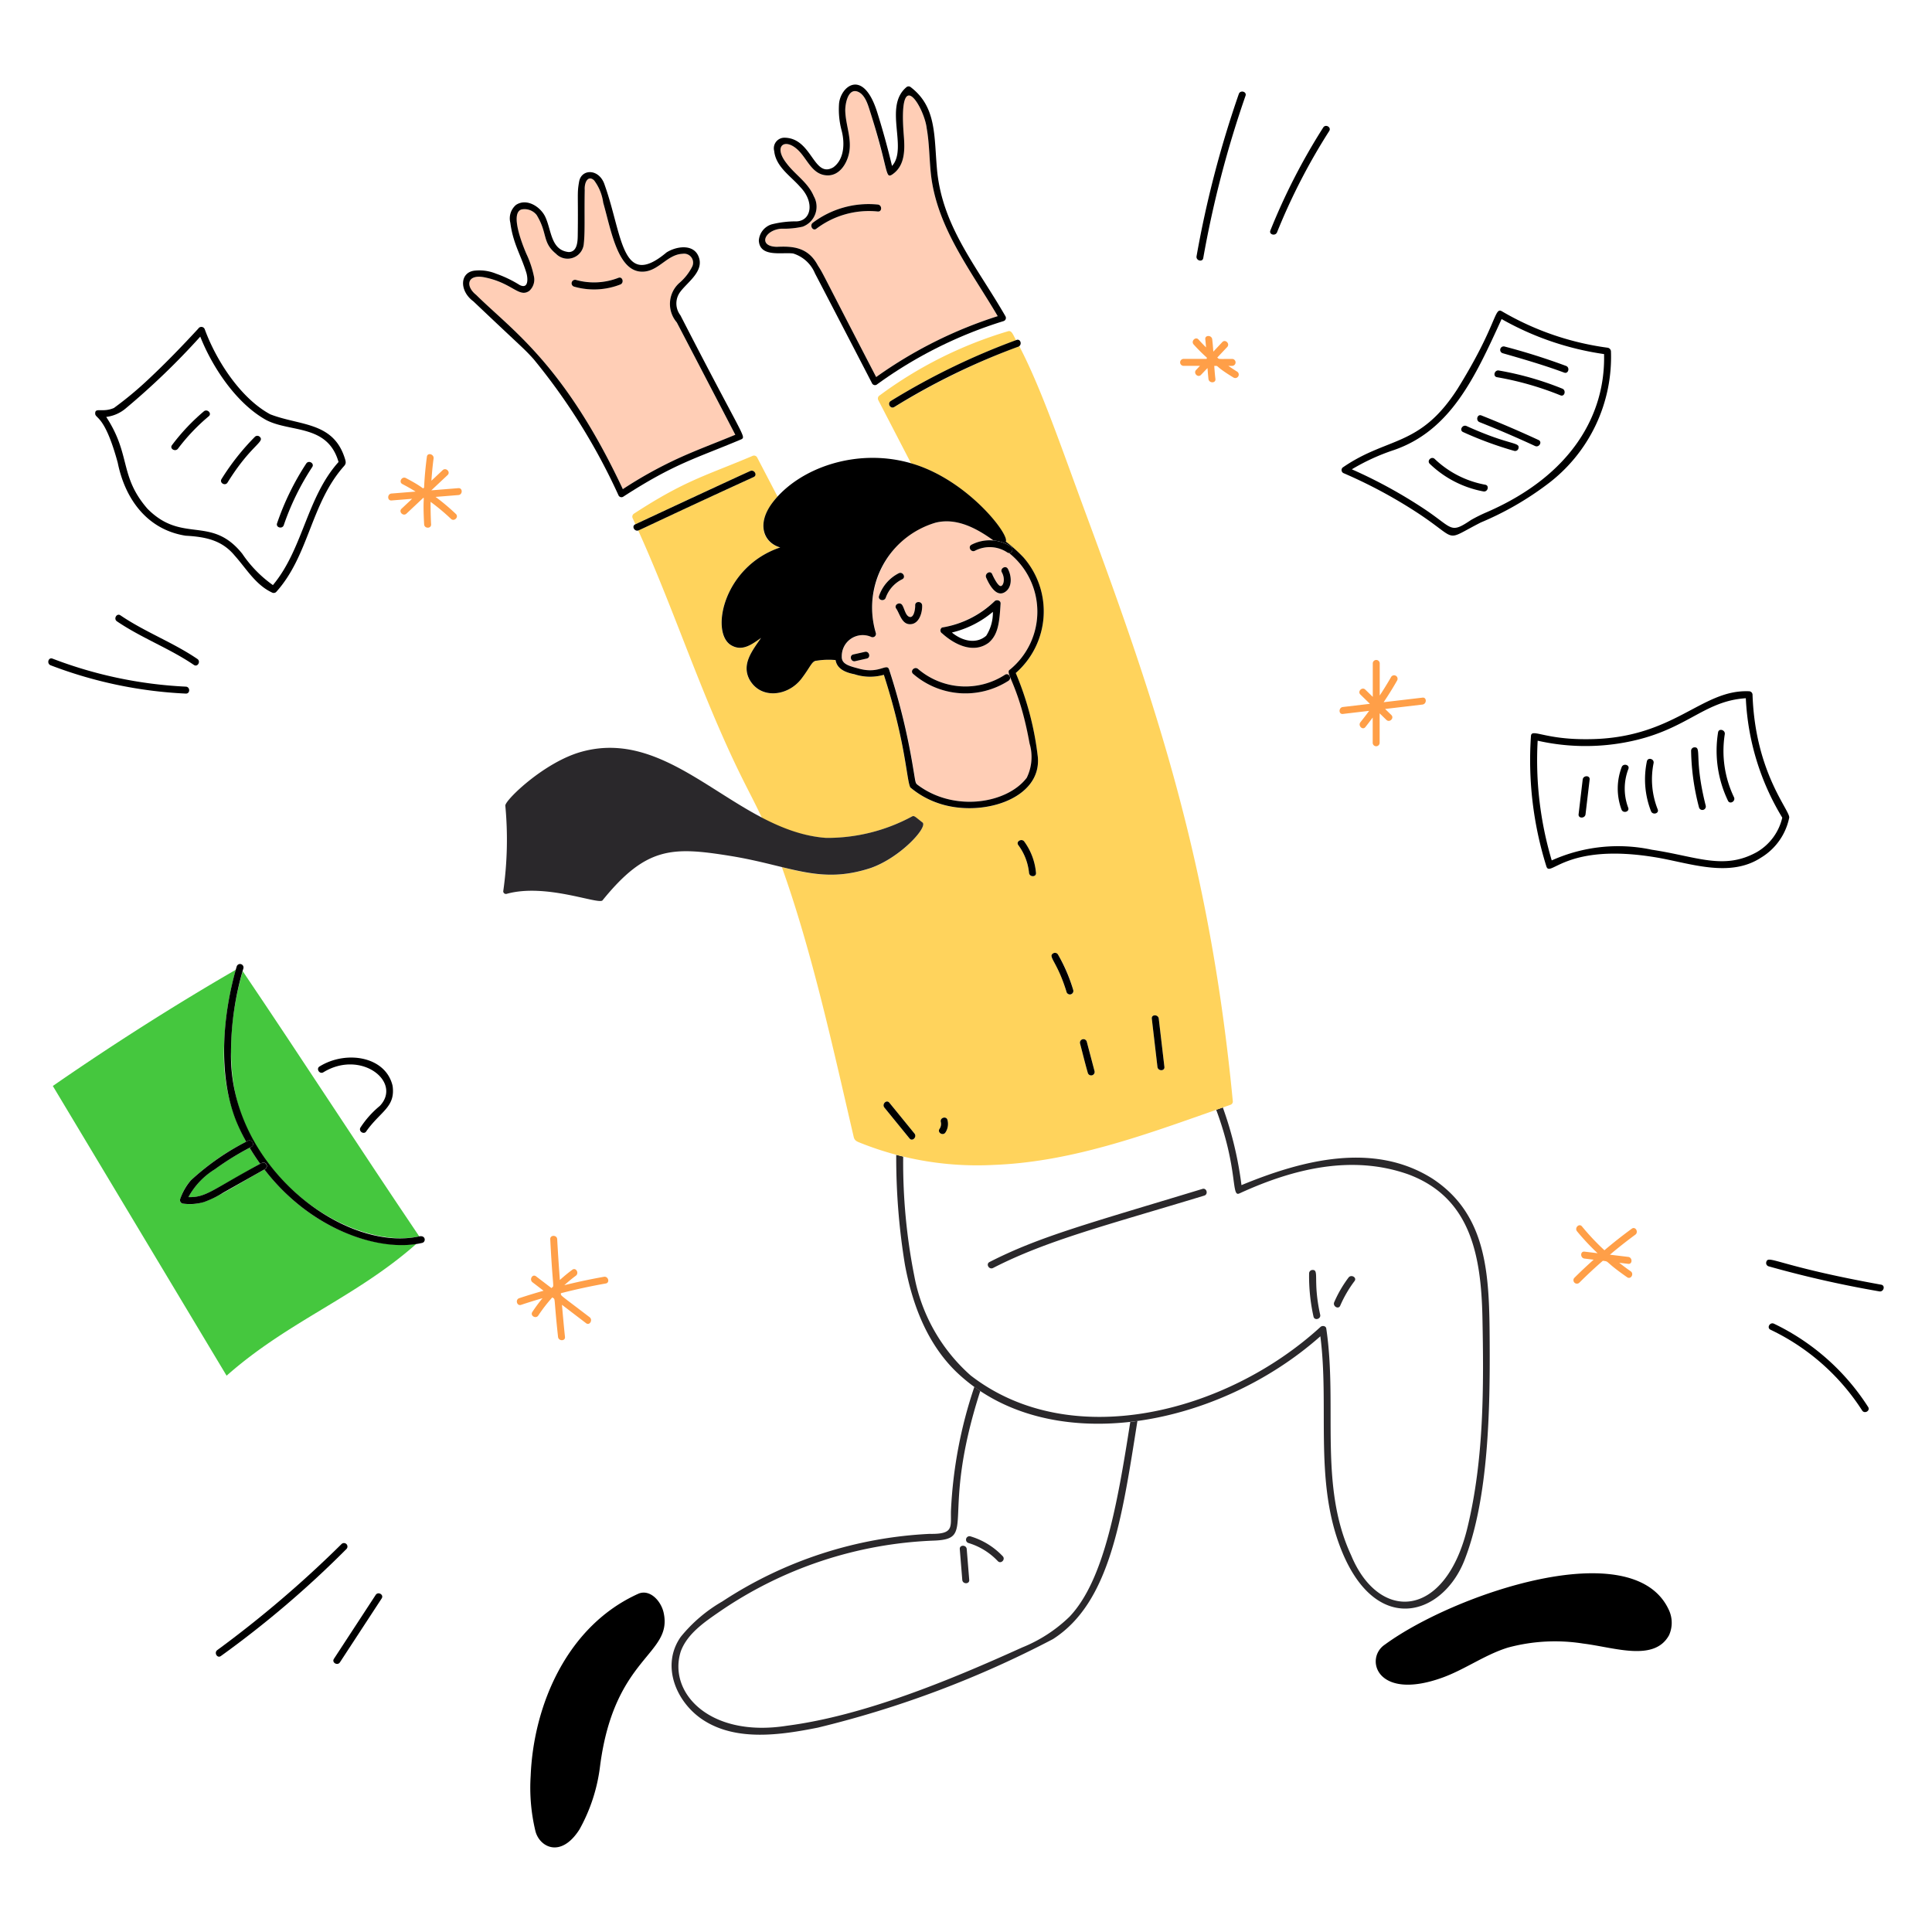 <svg width="400" height="400" id="Being-Happy-2--Streamline-Barcelona" viewBox="0 0 400 400" xmlns="http://www.w3.org/2000/svg"><desc>Being Happy 2 Streamline Illustration: https://streamlinehq.com</desc><defs></defs><path stroke-width="1" fill="#2a282b" d="M234.012 294.4c-2.692 17.2 -5.454 32.812 -12.578 40.32a30.37 30.37 0 0 1 -9.83 6.38c-14.8 6.698 -32.654 14.116 -48.71 16.2 -16.054 2.536 -24.686 -6.936 -21.932 -15.436 1.352 -3.62 4.88 -6.026 7.93 -8.13a83.984 83.984 0 0 1 44.414 -14.766c9.184 -0.34 1.122 -4.49 9.65 -30.978 -0.416 -0.274 -0.814 -0.578 -1.22 -0.87a93.146 93.146 0 0 0 -4.85 25.68c-0.086 3.36 0.698 4.862 -4.4 4.772a85.6 85.6 0 0 0 -42.952 14 30.938 30.938 0 0 0 -8.586 7.312c-4.2 5.954 -0.928 13.66 4.738 17.29 6.89 4.416 16.046 3.022 23.6 1.524a212.354 212.354 0 0 0 48.702 -18.332c11.8 -7.536 14.28 -24.8 17.5 -45.162 -0.488 0.072 -0.982 0.144 -1.476 0.196z"></path><path stroke-width="1" fill="#2a282b" d="M251.8 229.758c4.612 12.432 3.052 18.152 4.788 17.334l0.12 -0.05c11.258 -5.162 23.306 -8 34.896 -3.892 12.65 4.736 15.05 16.314 15.318 29.648 0.292 14.454 0.318 29.288 -3.09 43.422 -4.6 19.132 -18.354 19.674 -24.092 5.788 -6.75 -14.484 -2.77 -30.95 -5.152 -46.958 -0.086 -0.568 -0.846 -0.642 -1.2 -0.316 -19.462 17.812 -51.694 26.1 -72.418 10.044a36.418 36.418 0 0 1 -11.682 -20.636 120.266 120.266 0 0 1 -2.292 -24.68 58.452 58.452 0 0 1 -1.442 -0.364 137.12 137.12 0 0 0 1.8 22.73c1.508 8.128 4.52 16.2 10.526 22.094 18.758 18.138 53.698 12.034 75.486 -7.258 1.83 14.242 -1.136 29.092 3.83 42.878 7.076 19.658 21.574 15.26 26.116 3.2 4.914 -12.77 5.184 -31.136 5.11 -44.714 -0.074 -13.728 -0.302 -26.372 -11.8 -33.972 -12.136 -7.702 -26.87 -3.94 -39.588 1.312a74.702 74.702 0 0 0 -3.868 -16.094z"></path><path stroke-width="1" fill="#2a282b" d="M205.6 262.522c11.21 -5.752 23.508 -8.83 43.73 -14.984 0.882 -0.268 0.506 -1.656 -0.382 -1.386 -23.83 7.244 -33.736 9.858 -44.072 15.13 -0.83 0.422 -0.104 1.662 0.724 1.24zm67.73 9.678c-1.572 -7.102 -0.116 -9.318 -1.6 -9.27a0.722 0.722 0 0 0 -0.694 0.694 38.32 38.32 0 0 0 0.91 8.958c0.196 0.902 1.584 0.52 1.384 -0.382zm4.146 -1.872a24.742 24.742 0 0 1 2.964 -5.094c0.556 -0.74 -0.69 -1.458 -1.242 -0.726a24.984 24.984 0 0 0 -2.962 5.096c-0.364 0.84 0.874 1.572 1.24 0.724zm-78.764 50.396 0.518 6.378c0.076 0.914 1.512 0.922 1.438 0l-0.518 -6.38c-0.074 -0.922 -1.512 -0.922 -1.438 0.002zm1.782 -1.266a13.83 13.83 0 0 1 6.092 3.756c0.636 0.672 1.654 -0.342 1.018 -1.016a15.146 15.146 0 0 0 -6.728 -4.126 0.72 0.72 0 0 0 -0.382 1.386z"></path><path stroke-width="1" fill="#000000" d="M345.504 333.29c-7.382 -15.988 -44.534 -3.232 -58.77 7.2 -4.264 2.818 -1.784 11.77 11.858 6.86 4.72 -1.698 8.828 -4.762 13.64 -6.244a37.356 37.356 0 0 1 15.562 -0.822c6.49 0.8 14.684 3.83 17.754 -1.714a6.252 6.252 0 0 0 -0.044 -5.28z"></path><path stroke-width="1" fill="#ffd35c" d="M225 106.866c-5.33 -14.4 -9.35 -26.338 -13.97 -35.2a151.51 151.51 0 0 0 -25.88 12.61c-0.79 0.488 -1.51 -0.756 -0.724 -1.242a143.912 143.912 0 0 1 25.934 -12.6c-0.63 -1.16 -0.898 -2.068 -1.638 -1.858a85.642 85.642 0 0 0 -26.614 13.304 0.74 0.74 0 0 0 -0.258 0.984l6.778 13.072c11.6 3.318 20.4 14.8 19.6 16.2a25.4 25.4 0 0 1 3.662 3.284 16.964 16.964 0 0 1 -1.6 23.934 62.926 62.926 0 0 1 4.572 17.342c0.862 8.918 -12 12.698 -20.776 9.55a17.742 17.742 0 0 1 -5.624 -3.21c-0.79 -1.588 -1.028 -9.568 -5.476 -23.314a10.4 10.4 0 0 1 -6.096 -0.118c-1.856 -0.358 -3.6 -1.092 -3.894 -2.93a15.544 15.544 0 0 0 -3.902 0.126c-1.034 0.032 -1.254 1.2 -3.182 3.73 -2.8 3.664 -8.476 4.358 -10.8 0.1 -1.6 -3.16 0.624 -5.9 2.436 -8.544 -1.922 1.366 -3.92 2.878 -6.218 1.498 -4.348 -2.6 -1.564 -16.286 10.188 -20.228 -3.752 -1.074 -5.246 -5.418 -0.532 -10.54q-2.128 -4.074 -4.246 -8.144a0.738 0.738 0 0 0 -0.984 -0.258c-9.682 4.106 -13.854 5 -24.496 11.928a0.746 0.746 0 0 0 -0.256 0.984c0.188 0.4 0.364 0.81 0.55 1.214 8.54 -4 15.328 -7.162 23.742 -11 0.836 -0.38 1.566 0.858 0.724 1.242 -16.902 7.702 -23.648 11 -23.88 11.054 6.11 13.478 10.892 27.514 16.8 41.084 4.44 10.2 6.374 13.178 8.814 18.428a31.366 31.366 0 0 0 13.276 4.146 36.882 36.882 0 0 0 17.782 -4.438c0.424 -0.222 0.548 -0.014 2.2 1.276 1.034 1.034 -4.532 7.2 -10.734 9.4 -6.824 2.246 -12.216 1.416 -18.412 -0.226 6.308 17.6 10.734 38.06 14.878 55.858 0.2 0.886 0.778 1 1.574 1.332a65.17 65.17 0 0 0 27.4 4.488c17.064 -0.644 33.088 -6.886 49 -12.43a0.732 0.732 0 0 0 0.528 -0.692c-4.732 -49.406 -15.96 -82.564 -30.246 -121.196zM188.31 235.7l-5.2 -6.382c-0.578 -0.712 0.432 -1.734 1.018 -1.016l5.2 6.382c0.58 0.716 -0.432 1.736 -1.018 1.016zm7.442 -1.244c-0.498 0.776 -1.76 0.044 -1.24 -0.724a1.8 1.8 0 0 0 0.272 -1.452c-0.214 -0.902 1.172 -1.282 1.384 -0.382a3.2 3.2 0 0 1 -0.416 2.558zm17.3 -53.74a11.576 11.576 0 0 0 -2.224 -5.748c-0.548 -0.748 0.702 -1.464 1.242 -0.724a12.948 12.948 0 0 1 2.42 6.472c0.088 0.92 -1.352 0.912 -1.438 0zm8.626 25.176c-1.326 0.316 -0.528 -1.738 -3.884 -7.532a0.72 0.72 0 0 1 1.242 -0.724 28.416 28.416 0 0 1 3.174 7.4 0.712 0.712 0 0 1 -0.532 0.856zm3.546 16.246c-0.578 -2.026 -1.076 -4.078 -1.614 -6.116a0.72 0.72 0 0 1 1.386 -0.382c0.584 2.024 1.076 4.078 1.612 6.116a0.718 0.718 0 0 1 -1.384 0.382zm14.414 -1.254 -1.166 -9.984c-0.108 -0.92 1.332 -0.908 1.438 0l1.166 9.984c0.108 0.916 -1.332 0.916 -1.438 0z"></path><path stroke-width="1" fill="#ffceb6" d="M209.062 138.662a15.51 15.51 0 0 0 -0.154 -24.166h0.046a0.656 0.656 0 0 1 -0.338 -0.108 6.588 6.588 0 0 0 -6.706 -0.364c-0.82 0.432 -1.546 -0.812 -0.726 -1.242a8.116 8.116 0 0 1 4.56 -0.882c-3.496 -2.524 -7.656 -4.774 -12.018 -3.682 -9.5 2.374 -15.338 13.434 -12.342 22.862a0.69 0.69 0 0 1 -1 0.766 4.336 4.336 0 0 0 -6.058 4.064c-0.084 1.634 1.618 2 3.684 2.556 4.146 1.11 5.67 -1.292 6.124 0.186a135.762 135.762 0 0 1 4.968 20.4c0.524 3.03 0.4 3.058 0.986 3.49 7.8 5.812 18.664 3.618 22.54 -1.522a9.8 9.8 0 0 0 0.58 -7.082c-2.162 -12.094 -5.202 -14.618 -4.1 -15.276zm-29.616 -2.318 -2.4 0.544c-0.902 0.2 -1.284 -1.182 -0.382 -1.388l2.4 -0.542c0.9 -0.202 1.282 1.184 0.382 1.386zm25.97 -17.48c0.226 0.522 1.16 2.4 1.726 2.47 0.6 0.068 1.05 -1.482 0.288 -2.828 -0.44 -0.814 0.8 -1.54 1.242 -0.726 0.8 1.476 0.984 3.928 -0.732 4.872 -1.8 0.99 -3.2 -1.778 -3.764 -3.064 -0.376 -0.84 0.87 -1.57 1.24 -0.724zm-10.376 11.058a21.274 21.274 0 0 0 10.892 -5.456 0.726 0.726 0 0 1 1.228 0.508c-0.24 3.854 -0.476 6.374 -2.44 8.076 -3.172 2.38 -7.106 0.4 -9.648 -1.908a0.708 0.708 0 0 1 -0.032 -1.22zm-11.66 -6.168c-0.308 0.866 -1.696 0.492 -1.388 -0.382a8.276 8.276 0 0 1 4.08 -4.684c0.824 -0.416 1.552 0.824 0.726 1.24a6.818 6.818 0 0 0 -3.418 3.826zm2.166 2.234c-0.52 -0.768 0.726 -1.488 1.24 -0.726 0.448 0.662 0.654 2.11 1.432 2.43 1.022 0.422 1.29 -1.72 1.26 -2.354 -0.044 -0.926 1.4 -0.92 1.438 0 0.068 1.388 -0.546 3.646 -2.2 3.874 -1.974 0.274 -2.354 -2.012 -3.17 -3.224zm23.254 14.956a16.516 16.516 0 0 1 -19.734 -1.432c-0.702 -0.6 0.318 -1.62 1.016 -1.016a15.06 15.06 0 0 0 18 1.2c0.768 -0.496 1.488 0.748 0.718 1.248z"></path><path stroke-width="1" fill="#000000" d="M210.302 139.34a16.964 16.964 0 0 0 1.6 -23.934 30.186 30.186 0 0 0 -3.662 -3.284c0.816 -1.436 -8.016 -12.882 -19.6 -16.2 -11.228 -3.274 -23.152 0.936 -28.64 8.058 -3.514 4.584 -1.822 8.4 1.538 9.362 -11.814 3.962 -14.516 17.63 -10.188 20.228 2.298 1.38 4.296 -0.132 6.218 -1.498 -1.812 2.644 -4.046 5.384 -2.436 8.544 2.314 4.258 8 3.564 10.8 -0.1 1.96 -2.574 2.138 -3.698 3.182 -3.73a15.544 15.544 0 0 1 3.886 -0.126c0.296 1.838 2.038 2.572 3.894 2.93a10.4 10.4 0 0 0 6.096 0.118c4.546 14.05 4.686 21.728 5.476 23.314a17.742 17.742 0 0 0 5.624 3.21c8.812 3.156 21.634 -0.664 20.776 -9.55a62.988 62.988 0 0 0 -4.564 -17.342zm2.282 21.682c-3.978 5.276 -14.892 7.216 -22.54 1.522 -0.578 -0.432 -0.462 -0.46 -0.986 -3.49a136.248 136.248 0 0 0 -4.968 -20.4c-0.456 -1.478 -1.978 0.924 -6.124 -0.186 -2.066 -0.552 -3.768 -0.922 -3.684 -2.556a4.336 4.336 0 0 1 6.058 -4.064 0.69 0.69 0 0 0 1 -0.766 18.328 18.328 0 0 1 12.34 -22.864c4.362 -1.092 8.522 1.158 12.018 3.682a7.866 7.866 0 0 1 3.6 1.246 0.74 0.74 0 0 1 -0.388 1.35 15.51 15.51 0 0 1 0.154 24.166c-1.102 0.658 1.928 3.182 4.102 15.278a9.8 9.8 0 0 1 -0.582 7.082z"></path><path stroke-width="1" fill="#000000" d="m177.052 136.888 2.4 -0.544c0.9 -0.2 0.518 -1.6 -0.382 -1.386l-2.4 0.542c-0.902 0.206 -0.52 1.592 0.382 1.388zm8.494 -10.9c0.816 1.2 1.2 3.498 3.172 3.224 1.652 -0.228 2.266 -2.486 2.2 -3.874 -0.046 -0.92 -1.482 -0.926 -1.438 0 0.03 0.634 -0.238 2.776 -1.26 2.354 -0.776 -0.32 -0.984 -1.768 -1.432 -2.43 -0.516 -0.762 -1.762 -0.042 -1.242 0.726zm21.884 -7.482c0.766 1.384 0.302 2.894 -0.288 2.828s-1.502 -1.95 -1.726 -2.47c-0.37 -0.846 -1.6 -0.116 -1.24 0.724 0.564 1.286 1.964 4.054 3.764 3.064 1.716 -0.944 1.532 -3.4 0.732 -4.872 -0.442 -0.814 -1.69 -0.084 -1.242 0.726zm-12.358 12.636c2.542 2.31 6.476 4.288 9.648 1.908 1.964 -1.702 2.2 -4.222 2.44 -8.076 0.054 -0.654 -0.8 -0.904 -1.228 -0.508a20.342 20.342 0 0 1 -10.892 5.456 0.708 0.708 0 0 0 0.032 1.22zm2 -0.182a20.662 20.662 0 0 0 8.492 -4.284 8.832 8.832 0 0 1 -1.38 4.948c-2.08 1.812 -4.984 1.084 -7.102 -0.664z"></path><path stroke-width="1" fill="#2a282b" d="M191.026 170.314c-1.586 -1.24 -1.75 -1.51 -2.2 -1.276a36.838 36.838 0 0 1 -17.782 4.438c-18.534 -1.314 -31.79 -23.134 -50.726 -17.81 -7.676 2.16 -15.698 9.952 -15.698 11.116a75.372 75.372 0 0 1 -0.43 17.746 0.558 0.558 0 0 0 0.704 0.536c8.084 -2.266 18.928 2.252 19.84 1.36 9.032 -11.154 14.46 -11.146 26.414 -9.224 12.524 2.016 18.482 6.01 29.14 2.504 6.112 -2.15 11.772 -8.356 10.738 -9.39z"></path><path stroke-width="1" fill="#000000" d="M213.052 180.716c0.09 0.912 1.526 0.92 1.438 0a12.94 12.94 0 0 0 -2.42 -6.472c-0.54 -0.74 -1.79 -0.024 -1.242 0.724a11.52 11.52 0 0 1 2.224 5.748z"></path><path stroke-width="1" fill="#ffceb6" d="M200.412 55.462c-9.738 -15.966 -7.086 -20.714 -8.548 -28.924 -0.466 -4.15 -5.954 -13.612 -4.75 1.418 0.24 2.962 0.324 6.4 -2.47 8.22a0.682 0.682 0 0 1 -1 -0.4c-3.488 -13.4 -4.228 -16.2 -6.16 -16.826 -1.99 -0.64 -2.516 2.724 -2.484 4 0.08 3.034 1.45 5.884 0.746 8.938 -0.498 2.148 -2 4.502 -4.466 4.432 -2.98 -0.082 -4.016 -3.078 -5.75 -4.93 -2.886 -3.086 -5.6 -1.262 -2.69 2.422 1.8 2.412 4.438 3.956 5.642 6.824a4.4 4.4 0 0 1 -2.32 6.31 17.778 17.778 0 0 1 -4.376 0.4c-3.54 0.264 -4.91 3.674 -0.966 3.756 3.24 -0.14 6.474 0 8.506 3.852 1.254 1.966 0.144 0.1 12.076 23.11a90.6 90.6 0 0 1 25.164 -12.614c-1.966 -3.376 -4.118 -6.65 -6.154 -9.988zm-18.672 -11.674a18 18 0 0 0 -12.73 3.572c-0.738 0.56 -1.454 -0.69 -0.724 -1.24a19.174 19.174 0 0 1 13.454 -3.77c0.912 0.094 0.918 1.532 0 1.438z"></path><path stroke-width="1" fill="#000000" d="M164.238 52.49a7.2 7.2 0 0 1 4.504 4.136c0.284 0.504 11.952 22.984 11.828 22.776a0.682 0.682 0 0 0 0.93 0.242 89.514 89.514 0 0 1 26.27 -13.162 0.688 0.688 0 0 0 0.4 -1c-5.876 -10.226 -12.944 -18.382 -14.14 -30.034 -0.686 -7.242 -0.022 -13.32 -5.576 -17.476a0.692 0.692 0 0 0 -0.822 0.108c-4.746 4.04 0.382 12.61 -2.948 16.278a165.58 165.58 0 0 0 -3.078 -11.146C178.652 13.858 173.86 18 173.702 21.678a16.846 16.846 0 0 0 0.522 5.252c0.73 2.692 0.578 6.084 -1.712 7.722 -4.082 2.336 -4.346 -5.988 -10 -6.138a2.188 2.188 0 0 0 -2.222 2.752c0.348 3.298 3.422 5.174 5.4 7.46 3.044 3.172 2.24 7 -0.784 7.108a20.3 20.3 0 0 0 -5.176 0.624 3.784 3.784 0 0 0 -2.622 3.342c0.192 3.586 4.892 2.358 7.13 2.69zm1.926 -5.554a4.4 4.4 0 0 0 2.32 -6.31c-1.2 -2.868 -3.84 -4.412 -5.642 -6.824 -2.904 -3.684 -0.2 -5.508 2.69 -2.422 1.734 1.852 2.77 4.848 5.75 4.93 2.468 0.07 3.968 -2.284 4.466 -4.432 0.706 -3.054 -0.666 -5.904 -0.746 -8.938 -0.034 -1.272 0.494 -4.636 2.484 -4 1.55 0.498 2.2 2.686 2.628 4.042 3.878 12.086 3.116 14 4.53 13.2 2.8 -1.818 2.708 -5.258 2.47 -8.22 -1.2 -15.03 4.286 -5.568 4.75 -1.418 0.536 3 0.534 6.088 0.834 9.126 1.11 11.264 8.282 20.25 13.87 29.786A90.6 90.6 0 0 0 181.4 78.064c-11.932 -23 -10.822 -21.144 -12.076 -23.11 -2.032 -3.844 -5.266 -4 -8.506 -3.852 -3.944 -0.082 -2.574 -3.492 0.966 -3.756a17.778 17.778 0 0 0 4.38 -0.41z"></path><path stroke-width="1" fill="#ffceb6" d="M140.118 66.746a5.84 5.84 0 0 1 0.462 -8.096 10.952 10.952 0 0 0 2.748 -3.476 1.864 1.864 0 0 0 -2 -2.624c-3.022 0.11 -4.77 3.27 -7.728 3.66 -5.6 0.742 -7 -8.264 -8.712 -14.256a9.824 9.824 0 0 0 -1.88 -4.6c-1.2 -1.13 -2.052 0.306 -1.946 2 -0.11 5.508 0.078 8.526 -0.2 11.182a3.358 3.358 0 0 1 -5.758 2c-2.9 -2.382 -1.654 -4.2 -4 -8.024a3.2 3.2 0 0 0 -3.14 -1.138c-2.374 0.76 0.09 7.134 1 9.148a24.668 24.668 0 0 1 1.558 4.6 3.2 3.2 0 0 1 -0.936 3.104c-2.134 1.49 -3.488 -1.616 -9.258 -2.8 -3.644 -0.712 -4.042 1.814 -1.75 3.636 7.36 7.284 18.248 14.38 30.368 40.218a87.702 87.702 0 0 1 11.32 -6.302c3.922 -1.8 7.982 -3.294 11.968 -4.956 0.138 0.254 -6.06 -11.688 -12.116 -23.276zm-11.698 -7.84a15.276 15.276 0 0 1 -9.57 0.434 0.72 0.72 0 0 1 0.382 -1.386 14.358 14.358 0 0 0 8.8 -0.434c0.872 -0.334 1.244 1.056 0.388 1.386z"></path><path stroke-width="1" fill="#000000" d="M98 62.384c10.588 10.054 10.322 9.588 12.482 11.978a128.032 128.032 0 0 1 17.6 28.246 0.686 0.686 0 0 0 0.93 0.242c10.744 -6.956 15 -7.892 24.498 -11.906 1 -0.6 0.326 -0.4 -12.644 -25.676a4 4 0 0 1 0 -4.876c1.55 -2.072 5.048 -4.302 3.73 -7.364 -1.124 -2.616 -4.664 -2 -6.6 -0.764 -9.326 7.84 -9.11 -3.63 -12.784 -13.908 -1.06 -3.462 -4.768 -3.48 -5.298 -0.824 -0.474 2.6 -0.178 2.42 -0.298 11.23 -0.018 1.292 -0.114 3.386 -1.852 3.424 -3.748 -0.38 -3.554 -4.498 -4.878 -7.304 -0.974 -2.062 -3.822 -3.924 -6.046 -2.464a3.668 3.668 0 0 0 -1.182 3.696c0.558 4.29 2.14 6.588 3.3 10.3 0.346 1.102 0.544 3.538 -1.358 2.6a24.474 24.474 0 0 0 -4.916 -2.36 9.084 9.084 0 0 0 -4.446 -0.616c-3.066 0.362 -3.16 4.198 -0.238 6.346zm2.328 -4.962c5.776 1.16 7.124 4.298 9.258 2.8a3.156 3.156 0 0 0 0.936 -3.104 20.708 20.708 0 0 0 -1.558 -4.6c-0.874 -2.03 -3.374 -8.388 -1 -9.148a3.2 3.2 0 0 1 3.14 1.138c2.34 3.826 1.094 5.642 4 8.024a3.358 3.358 0 0 0 5.758 -2c0.288 -2.656 0.1 -5.674 0.2 -11.182 -0.106 -1.7 0.744 -3.136 1.946 -2a9.844 9.844 0 0 1 1.88 4.6c1.716 6 3.112 15 8.712 14.256 2.958 -0.4 4.706 -3.55 7.728 -3.66a1.864 1.864 0 0 1 2 2.624 10.952 10.952 0 0 1 -2.748 3.476 5.842 5.842 0 0 0 -0.462 8.096c6.056 11.588 12.254 23.53 12.12 23.272 -3.986 1.662 -8.046 3.15 -11.968 4.956a87.358 87.358 0 0 0 -11.32 6.302c-12.12 -25.84 -23 -32.934 -30.368 -40.218 -2.292 -1.818 -1.89 -4.362 1.75 -3.632zm120.496 147.978a0.72 0.72 0 0 0 1.386 -0.382 33.826 33.826 0 0 0 -3.174 -7.4 0.716 0.716 0 0 0 -1 -0.224c-1.12 0.734 0.834 1.576 2.788 8.006zm4.4 16.738a0.718 0.718 0 0 0 1.384 -0.382q-0.8 -3.06 -1.612 -6.116a0.72 0.72 0 0 0 -1.386 0.382c0.538 2.038 1.03 4.09 1.614 6.116z"></path><path stroke-width="1" fill="#000000" d="M118.85 59.34a14.95 14.95 0 0 0 9.57 -0.434c0.856 -0.33 0.484 -1.718 -0.382 -1.386a13.936 13.936 0 0 1 -8.8 0.434 0.72 0.72 0 0 0 -0.388 1.386zm50.16 -11.98a18 18 0 0 1 12.73 -3.572c0.918 0.094 0.912 -1.344 0 -1.438a19.174 19.174 0 0 0 -13.454 3.77c-0.728 0.55 -0.012 1.8 0.724 1.24zm-12.968 51.404c0.842 -0.384 0.112 -1.622 -0.724 -1.242 -7.508 3.422 -23.8 11.036 -23.8 11.036 -0.812 0.382 -0.148 1.548 0.654 1.26 0.258 -0.054 7.266 -3.472 23.87 -11.054zm28.382 -15.74c-0.786 0.486 -0.066 1.73 0.724 1.242a141.692 141.692 0 0 1 25.69 -12.494c0.84 -0.334 0.486 -1.704 -0.384 -1.384a144.41 144.41 0 0 0 -26.03 12.636zm3.886 152.676c0.584 0.718 1.6 -0.304 1.018 -1.016l-5.2 -6.382c-0.586 -0.716 -1.6 0.304 -1.018 1.016zm7.442 -1.244a3.2 3.2 0 0 0 0.416 -2.558c-0.214 -0.898 -1.6 -0.52 -1.384 0.382a1.76 1.76 0 0 1 -0.272 1.452c-0.502 0.778 0.738 1.5 1.24 0.724zm45.324 -13.572 -1.166 -9.984c-0.108 -0.908 -1.544 -0.92 -1.438 0l1.166 9.984c0.106 0.916 1.544 0.916 1.438 0zM137.4 333.896c-0.516 -2.362 -2.75 -4.892 -5.154 -3.968 -14.8 6.622 -21.782 23.032 -22.376 37.736a38.374 38.374 0 0 0 0.98 11.43c0.822 3.302 5.244 5.738 9.116 -0.316a35.728 35.728 0 0 0 4.278 -13.186c2.97 -22.812 15.088 -22.906 13.156 -31.696zm179.562 -181.426a73.562 73.562 0 0 0 3.186 26.862c0.766 2.568 3.918 -4.946 22.67 -1.826 7.016 1.166 15.266 4.346 21.812 0.04a12.572 12.572 0 0 0 5.784 -8.148c0.576 -1.234 -7.014 -9 -7.57 -25.562a0.734 0.734 0 0 0 -0.718 -0.718c-10.018 -0.428 -15.546 9.942 -33.64 9.924 -8.956 0.056 -11.474 -2.372 -11.524 -0.572zm19.424 1.252c12.758 -2.33 16.092 -8.58 25.068 -9.16a52.2 52.2 0 0 0 7.546 24.722 11.156 11.156 0 0 1 -5.298 7.152c-6.856 3.784 -12.448 0.878 -21.71 -0.508a33.518 33.518 0 0 0 -20.722 2.212 72.674 72.674 0 0 1 -2.912 -24.786 44.974 44.974 0 0 0 18.028 0.368z"></path><path stroke-width="1" fill="#000000" d="M359 165.054a22.2 22.2 0 0 1 -1.904 -13.04c0.142 -0.906 -1.244 -1.294 -1.388 -0.382a23.918 23.918 0 0 0 2.05 14.15c0.398 0.832 1.642 0.104 1.242 -0.728zm-5.85 1.746c-2.47 -9.766 -0.768 -12.124 -2.334 -12.072a0.718 0.718 0 0 0 -0.692 0.692 49.096 49.096 0 0 0 1.642 11.762 0.718 0.718 0 0 0 1.384 -0.382zm-9.94 0.774a16.862 16.862 0 0 1 -0.854 -9.564c0.184 -0.904 -1.2 -1.288 -1.386 -0.382a18.18 18.18 0 0 0 0.856 10.328c0.334 0.844 1.726 0.48 1.384 -0.382zm-6.11 -0.352a11.296 11.296 0 0 1 0.04 -8.02c0.33 -0.864 -1.058 -1.24 -1.386 -0.382a12.508 12.508 0 0 0 -0.04 8.784c0.318 0.862 1.712 0.488 1.386 -0.382zm-8.832 1.36 0.848 -7.182c0.11 -0.916 -1.33 -0.908 -1.436 0q-0.426 3.588 -0.848 7.182c-0.108 0.916 1.33 0.908 1.436 0zm-50.158 -70.646A101 101 0 0 1 293.2 106c9.144 5.946 5.452 6.212 13.386 2.172a63.46 63.46 0 0 0 13.696 -7.856 32.908 32.908 0 0 0 13.248 -27.612 0.826 0.826 0 0 0 -0.722 -0.718 58.566 58.566 0 0 1 -21.876 -7.548c-1.586 -0.908 -0.922 2.78 -9.144 16.034 -7.85 12.228 -14.472 9.86 -23.824 16.34a0.72 0.72 0 0 0 0.146 1.124zm10.4 -4.73c11.878 -4.056 16.896 -15.15 22.382 -27.15a60.298 60.298 0 0 0 21.212 7.252c0.318 12.452 -6.654 25.05 -24.218 32.706a32.732 32.732 0 0 0 -3.328 1.644c-4.352 2.932 -3.688 1.722 -9.554 -2.2a100.83 100.83 0 0 0 -15.126 -8.292 43.914 43.914 0 0 1 8.64 -3.966z"></path><path stroke-width="1" fill="#000000" d="M311.09 73.122c4.288 1.232 8.576 2.468 12.758 4.024 0.868 0.324 1.244 -1.064 0.384 -1.386a133.31 133.31 0 0 0 -12.76 -4.024 0.72 0.72 0 0 0 -0.382 1.386zm-1.156 4.972a64.184 64.184 0 0 1 13.146 3.758c0.86 0.348 1.23 -1.042 0.384 -1.386a64.076 64.076 0 0 0 -13.148 -3.758c-0.904 -0.156 -1.292 1.228 -0.382 1.386zm-3.608 9.306q5.814 2.31 11.492 4.94c0.834 0.386 1.566 -0.852 0.724 -1.24q-5.846 -2.706 -11.834 -5.086c-0.86 -0.336 -1.232 1.056 -0.382 1.386zm-3.418 2.05a75.46 75.46 0 0 0 10.614 3.904 0.716 0.716 0 0 0 0.864 -0.534c0.326 -1.364 -1.716 -0.512 -10.752 -4.612 -0.834 -0.38 -1.568 0.858 -0.726 1.242zm4.216 12.294c0.904 0.166 1.294 -1.22 0.382 -1.388a20.484 20.484 0 0 1 -10.47 -5.34c-0.668 -0.64 -1.688 0.374 -1.016 1.016a21.774 21.774 0 0 0 11.104 5.712zM24.372 95.782c1.558 7.724 6.254 13.914 14.072 15.132 4.316 0.236 7.568 1 10.152 4.122 2.4 2.684 4.324 6.054 7.716 7.636a0.738 0.738 0 0 0 0.87 -0.112C64 115 64.32 104.24 71.252 96.472c0.462 -0.522 0.344 -0.922 0.146 -1.556 -2.388 -7.634 -9.282 -6.74 -15.444 -9.136 -6.082 -3.28 -11.154 -11.042 -13.554 -17.58a0.746 0.746 0 0 0 -1.348 -0.162c-3.262 3.532 -6.6 7 -10.11 10.288a73.22 73.22 0 0 1 -7.368 6.15c-2.4 1.018 -3.9 -0.2 -3.866 1.152 0.026 1.092 1.97 0.26 4.664 10.154zm1.666 -11.234a151.136 151.136 0 0 0 15.424 -14.85c2.576 6.494 7.582 13.912 13.676 17.276 5.014 2.6 12.692 0.818 14.954 8.678 -6.6 7.336 -7.35 18.026 -13.588 25.484a25.168 25.168 0 0 1 -6.334 -6.474c-6.454 -8.08 -12.4 -2 -19.65 -9.342 -5.88 -6.79 -3.356 -11.112 -8.53 -19a7.692 7.692 0 0 0 4.048 -1.772z"></path><path stroke-width="1" fill="#000000" d="M58.752 108.728a53.212 53.212 0 0 1 5.892 -12.032c0.51 -0.776 -0.734 -1.496 -1.24 -0.724a54.8 54.8 0 0 0 -6.04 12.376c-0.298 0.876 1.09 1.252 1.388 0.38zm-11.644 -8.82c4.858 -7.832 7.816 -8.4 6.66 -9.484a0.72 0.72 0 0 0 -0.982 0 49.524 49.524 0 0 0 -6.92 8.76c-0.488 0.788 0.754 1.51 1.242 0.724zm-10.258 -7.02a40.696 40.696 0 0 1 6.372 -6.706c0.706 -0.6 -0.314 -1.6 -1.016 -1.018a42.6 42.6 0 0 0 -6.6 7c-0.552 0.738 0.694 1.454 1.244 0.724z"></path><path stroke-width="1" fill="#45c73e" d="M50.858 233.012C58.566 250 76.182 258.288 86.8 255.978c-12.4 -18.342 -24.15 -36.57 -36.55 -54.91 -2.946 10.094 -3.702 22.446 0.608 31.944z"></path><path stroke-width="1" fill="#45c73e" d="M54.748 242.118c-10.158 5.722 -12.32 7.672 -16.78 7.084a0.722 0.722 0 0 1 -0.714 -0.74 10.662 10.662 0 0 1 2.252 -4.09 50.8 50.8 0 0 1 11.466 -8 37.138 37.138 0 0 1 -4.554 -20.172 62.704 62.704 0 0 1 2.418 -15.428c-12.674 7.314 -25.914 15.762 -37.898 24.068l35.976 59.98c12.828 -11.34 26.6 -16.106 39.302 -27.3 -9.164 1.268 -22.372 -3.52 -31.468 -15.402z"></path><path stroke-width="1" fill="#45c73e" d="M39 247.846c3.282 0.106 4.268 -0.936 14.87 -6.888q-1.166 -1.614 -2.188 -3.324a54.668 54.668 0 0 0 -7.226 4.468 15.4 15.4 0 0 0 -5.456 5.744z"></path><path stroke-width="1" fill="#000000" d="M66.922 222.02c7.8 -4.8 16.4 1.982 11.726 6.94a19.682 19.682 0 0 0 -4.028 4.502c-0.444 0.816 0.8 1.54 1.24 0.728 2.942 -4.142 6.034 -4.952 5.424 -9.37 -1.42 -6.12 -9.6 -7.418 -15.086 -4.042 -0.814 0.438 -0.09 1.68 0.724 1.242zm-18.026 10.078a37.02 37.02 0 0 0 2.076 4.28c0.114 -0.058 0.224 -0.12 0.338 -0.18 0.824 -0.416 1.55 0.824 0.726 1.242 -0.12 0.06 -0.232 0.132 -0.348 0.2q1.016 1.704 2.188 3.324l0.338 -0.19a0.72 0.72 0 0 1 0.726 1.24l-0.2 0.11c9.62 12.566 24.01 17.25 32.68 15.2 0.812 -0.2 0.71 -1.632 -0.628 -1.344 -15.652 3.4 -39.412 -14.642 -38.966 -38.064a61.37 61.37 0 0 1 2.574 -17.456 0.72 0.72 0 0 0 -1.386 -0.382c-2.934 9.922 -3.952 22.406 -0.118 32.02z"></path><path stroke-width="1" fill="#000000" d="M54.214 240.768c-10.2 5.49 -11.522 7.2 -15.2 7.078a15.4 15.4 0 0 1 5.456 -5.744 56.6 56.6 0 0 1 7.574 -4.662c0.824 -0.418 0.098 -1.66 -0.726 -1.242a51.676 51.676 0 0 0 -11.8 8.174 11.782 11.782 0 0 0 -2.23 3.922 0.728 0.728 0 0 0 0.526 0.888 10.358 10.358 0 0 0 4.4 -0.304 19.754 19.754 0 0 0 4.012 -1.956L54.94 242a0.72 0.72 0 0 0 -0.726 -1.232zm16.488 78.92A230.51 230.51 0 0 1 45 341.624c-0.744 0.534 -0.026 1.784 0.726 1.242a207.478 207.478 0 0 0 26 -22.16 0.72 0.72 0 0 0 -1.024 -1.018zm-0.324 24.478 8.644 -13.226c0.506 -0.778 -0.738 -1.498 -1.242 -0.726l-8.644 13.226c-0.508 0.776 0.736 1.498 1.242 0.726zM40.862 136.428C35.8 132.988 30 130.846 24.938 127.4c-0.768 -0.524 -1.488 0.722 -0.726 1.24 5.058 3.44 10.866 5.584 15.924 9.022 0.768 0.538 1.488 -0.718 0.726 -1.234zm-30.378 1.312a89.846 89.846 0 0 0 27.988 5.86c0.926 0.044 0.924 -1.4 0 -1.438a88.686 88.686 0 0 1 -27.6 -5.8c-0.872 -0.34 -1.244 1.05 -0.388 1.378zM249.12 53.434a217.898 217.898 0 0 1 8.75 -33.6c0.306 -0.876 -1.082 -1.252 -1.386 -0.382a217.612 217.612 0 0 0 -8.75 33.6c-0.16 0.904 1.226 1.292 1.386 0.382zm15.28 -5.34a127.424 127.424 0 0 1 10.8 -20.968c0.498 -0.784 -0.744 -1.504 -1.242 -0.728a129.586 129.586 0 0 0 -10.938 21.314c-0.354 0.858 1.036 1.232 1.38 0.382zm101.772 214.084a226.174 226.174 0 0 0 22.926 5.188c0.906 0.164 1.294 -1.222 0.384 -1.386 -21.652 -3.912 -23.4 -6.298 -23.8 -4.654a0.714 0.714 0 0 0 0.49 0.852zm19.366 29.848c0.498 0.776 1.74 0.056 1.24 -0.724a47.514 47.514 0 0 0 -19.494 -17.242c-0.83 -0.4 -1.56 0.844 -0.724 1.242a46.086 46.086 0 0 1 18.978 16.724z"></path><path stroke-width="1" fill="#ff9f48" d="M125.036 264.348a126 126 0 0 0 -8.2 1.738c0.762 -0.688 1.552 -1.346 2.382 -1.958 0.736 -0.542 0.02 -1.79 -0.724 -1.24 -0.902 0.664 -1.754 1.374 -2.58 2.118 -0.212 -2.814 -0.4 -5.624 -0.554 -8.442 -0.046 -0.92 -1.486 -0.924 -1.438 0 0.568 11.114 0.918 9.43 0.254 10.12 -1.066 -0.812 -2.13 -1.628 -3.2 -2.438 -0.734 -0.562 -1.452 0.684 -0.724 1.238l2.284 1.746c-1.686 0.48 -3.366 0.988 -5.03 1.542 -0.876 0.288 -0.5 1.676 0.382 1.384q2.2 -0.732 4.434 -1.378a33.488 33.488 0 0 0 -2.11 2.856c-0.508 0.776 0.738 1.496 1.24 0.724a32 32 0 0 1 2.896 -3.744c0.74 0.568 0.222 -0.736 1.188 8.174 0.1 0.912 1.538 0.92 1.438 0 -0.242 -2.212 -0.428 -4.43 -0.628 -6.646q2.496 1.908 5 3.816c0.736 0.56 1.452 -0.688 0.726 -1.244 -6.6 -5.042 -5.89 -4.356 -5.948 -4.968q4.6 -1.182 9.29 -2.012c0.914 -0.158 0.528 -1.546 -0.378 -1.386zm169.474 -119.91 -8.04 0.946c0.986 -1.472 1.928 -2.974 2.8 -4.516a0.72 0.72 0 0 0 -1.242 -0.726c-0.748 1.312 -1.546 2.6 -2.372 3.86v-6.684a0.72 0.72 0 0 0 -1.438 0v6.964l-1.544 -1.502c-0.664 -0.646 -1.682 0.368 -1.018 1.016l1.974 1.922 -5.6 0.658c-0.908 0.108 -0.92 1.546 0 1.438l5.436 -0.64c-0.584 0.8 -1.178 1.576 -1.8 2.346 -0.572 0.714 0.44 1.738 1.016 1.016 0.52 -0.65 1.022 -1.312 1.52 -1.978v5.264a0.72 0.72 0 0 0 1.438 0v-6.134q0.696 0.682 1.4 1.358c0.662 0.646 1.68 -0.37 1.016 -1.016l-1.282 -1.246 7.716 -0.91c0.926 -0.106 0.938 -1.544 0.02 -1.436zm-38.396 -67.51c-0.614 -0.376 -1.2 -0.77 -1.8 -1.178h0.816a0.72 0.72 0 0 0 0 -1.438c-3.086 0 -2.646 0.094 -3.106 -0.28q1.022 -1.094 2.054 -2.184c0.632 -0.676 -0.384 -1.694 -1.018 -1.018l-1.852 1.974c-0.06 -0.854 -0.128 -1.704 -0.23 -2.554 -0.108 -0.908 -1.546 -0.918 -1.436 0 0.066 0.558 0.112 1.116 0.158 1.676a35.046 35.046 0 0 1 -1.552 -1.626c-0.618 -0.694 -1.63 0.326 -1.018 1.016a35.484 35.484 0 0 0 2.718 2.712l0.014 0.2 -0.074 0.078h-4.772a0.72 0.72 0 0 0 0 1.438h3.422c-0.266 0.284 -0.53 0.566 -0.8 0.848 -0.63 0.674 0.384 1.694 1.018 1.016L250 76.2c0.054 0.756 0.118 1.51 0.2 2.264 0.108 0.906 1.548 0.918 1.438 0s-0.176 -1.8 -0.238 -2.71c1.134 0 -0.28 -0.182 3.988 2.418a0.718 0.718 0 0 0 0.726 -1.244zM94.9 101.066l-5.6 0.454 3.368 -3.162c0.676 -0.636 -0.342 -1.65 -1.016 -1.018l-2.332 2.19c0.104 -1.538 0.242 -3.074 0.45 -4.6 0.122 -0.904 -1.262 -1.296 -1.386 -0.38a74.944 74.944 0 0 0 -0.584 6.4c-0.4 0.368 0.292 0.152 -3.77 -1.974 -0.818 -0.428 -1.544 0.812 -0.726 1.24 0.934 0.49 1.846 1 2.74 1.562l-4.98 0.4c-0.916 0.074 -0.924 1.51 0 1.438l4.262 -0.346 -2.188 2.054c-0.676 0.636 0.342 1.65 1.016 1.018l3.47 -3.258c0.31 -0.026 -0.122 -0.028 0.19 5.478 0.054 0.918 1.492 0.924 1.438 0a73.9 73.9 0 0 1 -0.098 -4.66 43.986 43.986 0 0 1 4.212 3.522c0.668 0.64 1.686 -0.376 1.016 -1.016a45.44 45.44 0 0 0 -4.2 -3.53l4.722 -0.382c0.912 -0.066 0.922 -1.496 -0.004 -1.43zm242.944 153.322q-2.914 2.134 -5.664 4.464a49.35 49.35 0 0 1 -4.652 -4.938c-0.586 -0.714 -1.6 0.308 -1.016 1.018a49.218 49.218 0 0 0 4.252 4.532l-2.71 -0.326c-0.916 -0.112 -0.908 1.328 0 1.438l1.896 0.228a97.3 97.3 0 0 0 -4 3.762 0.72 0.72 0 0 0 1.018 1.016 96.32 96.32 0 0 1 4.88 -4.55c1.492 0.18 0.082 -0.046 5.04 3.414 0.766 0.526 1.484 -0.718 0.726 -1.242 -0.814 -0.56 -1.6 -1.156 -2.376 -1.762l1.864 0.224c0.918 0.112 0.91 -1.328 0 -1.438l-3.786 -0.456a99.276 99.276 0 0 1 5.258 -4.144c0.736 -0.54 0.026 -1.786 -0.73 -1.24z"></path><path stroke-width="1" fill="#000000" d="M208.072 139.702a15.066 15.066 0 0 1 -18 -1.2c-0.698 -0.6 -1.718 0.4 -1.016 1.016a16.52 16.52 0 0 0 19.734 1.432c0.78 -0.506 0.06 -1.75 -0.718 -1.248zM183.38 123.754a6.8 6.8 0 0 1 3.42 -3.826c0.826 -0.416 0.098 -1.656 -0.726 -1.24A8.276 8.276 0 0 0 182 123.372c-0.318 0.874 1.07 1.248 1.38 0.382zm17.758 -10.972c-0.82 0.43 -0.094 1.672 0.726 1.242a6.588 6.588 0 0 1 6.706 0.364c0.722 0.476 1.516 -0.702 0.726 -1.242a8.156 8.156 0 0 0 -8.158 -0.364z"></path></svg>
